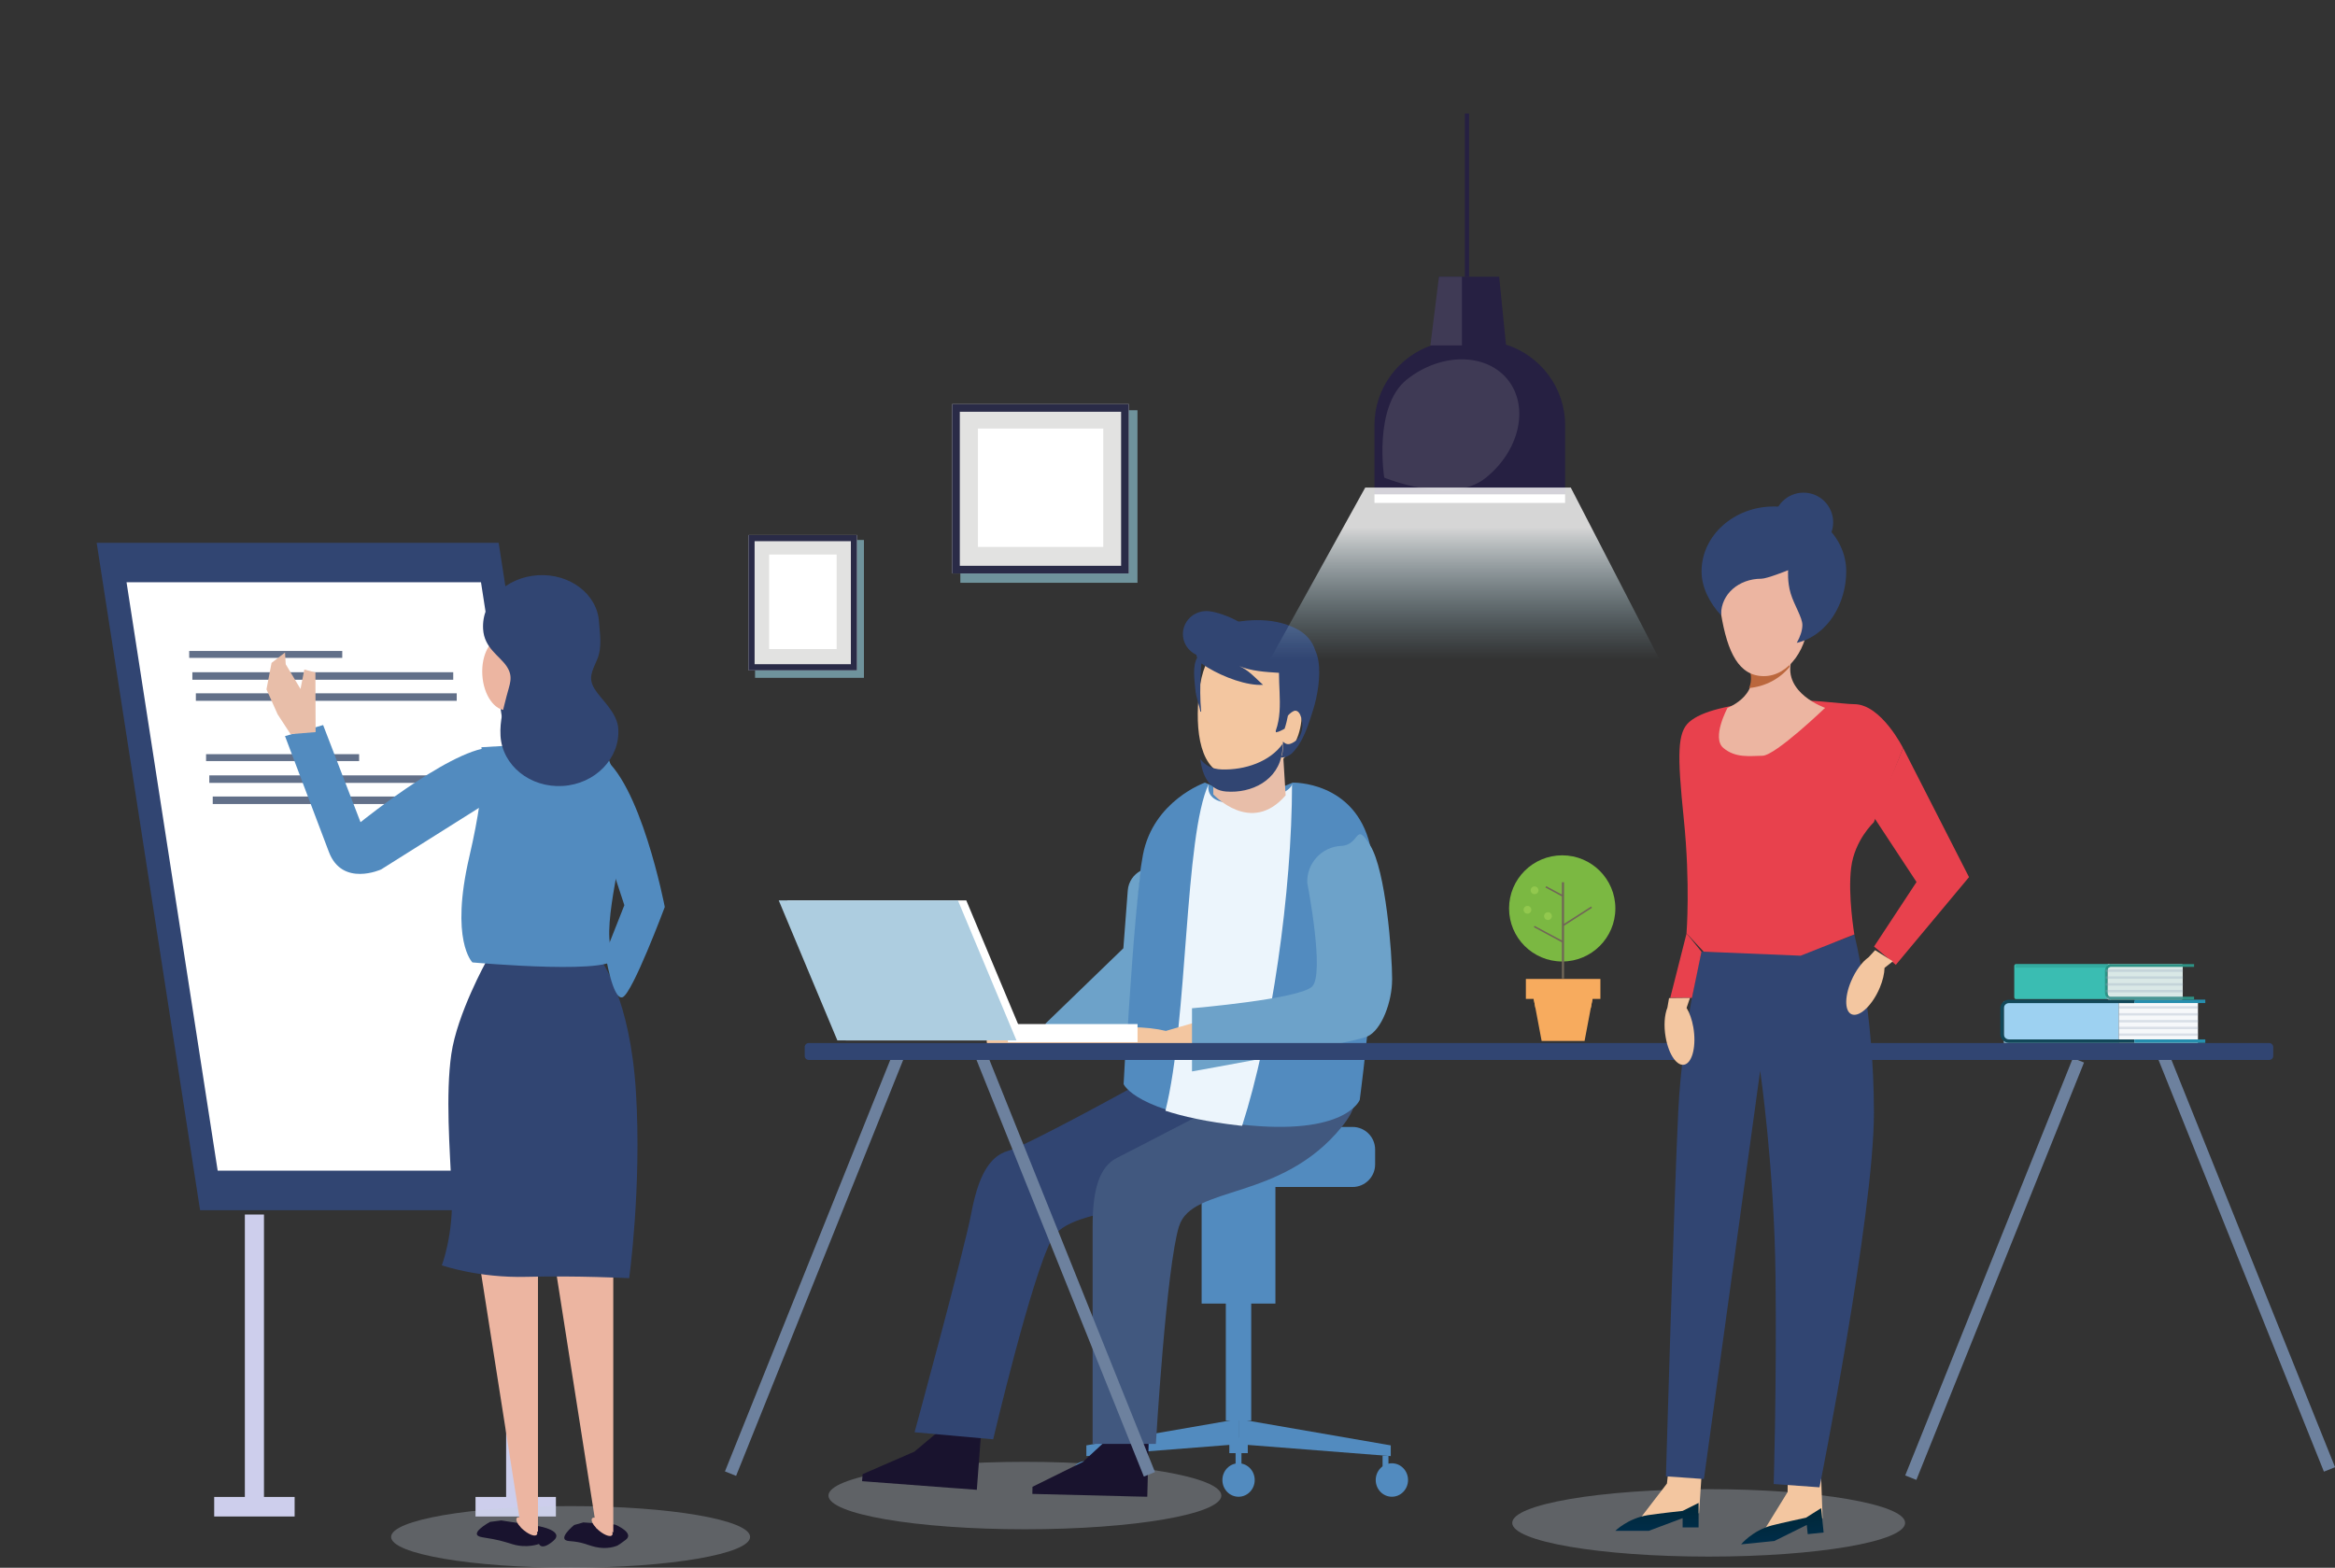 <svg xmlns="http://www.w3.org/2000/svg" width="484" height="325" viewBox="0 0 484 325" fill="none"><rect x="0" y="0" width="484" height="325" fill="#333333" stroke="none"/><g clip-path="url(#clip0_3181_4673)"><path opacity="0.3" d="M354.175 322.693C376.663 322.693 394.894 319.563 394.894 315.702C394.894 311.842 376.663 308.712 354.175 308.712C331.686 308.712 313.455 311.842 313.455 315.702C313.455 319.563 331.686 322.693 354.175 322.693Z" fill="#C7D0DD"></path><path opacity="0.3" d="M212.442 317.027C234.931 317.027 253.162 313.897 253.162 310.036C253.162 306.176 234.931 303.046 212.442 303.046C189.953 303.046 171.723 306.176 171.723 310.036C171.723 313.897 189.953 317.027 212.442 317.027Z" fill="#C7D0DD"></path><path d="M280.349 233.62H238.659C236.07 233.62 233.971 235.717 233.971 238.303V241.389C233.971 243.975 236.07 246.072 238.659 246.072H280.349C282.938 246.072 285.037 243.975 285.037 241.389V238.303C285.037 235.717 282.938 233.62 280.349 233.62Z" fill="#528BBF"></path><path d="M288.276 301.859L256.729 299.387V294.172L288.276 299.633V301.859Z" fill="#528BBF"></path><path d="M225.182 301.859L256.729 299.387V294.172L225.182 299.633V301.859Z" fill="#528BBF"></path><path d="M288.509 310.282C290.359 310.282 291.858 308.73 291.858 306.815C291.858 304.899 290.359 303.347 288.509 303.347C286.66 303.347 285.16 304.899 285.16 306.815C285.16 308.73 286.66 310.282 288.509 310.282Z" fill="#528BBF"></path><path d="M225.181 309.791C227.03 309.791 228.53 308.239 228.53 306.323C228.53 304.408 227.03 302.855 225.181 302.855C223.331 302.855 221.832 304.408 221.832 306.323C221.832 308.239 223.331 309.791 225.181 309.791Z" fill="#528BBF"></path><path d="M287.799 301.763H286.582V304.084H287.799V301.763Z" fill="#528BBF"></path><path d="M227.054 301.271H225.838V303.593H227.054V301.271Z" fill="#528BBF"></path><path d="M256.728 310.283C258.577 310.283 260.077 308.731 260.077 306.816C260.077 304.9 258.577 303.348 256.728 303.348C254.878 303.348 253.379 304.9 253.379 306.816C253.379 308.731 254.878 310.283 256.728 310.283Z" fill="#528BBF"></path><path d="M257.33 300.794H256.113V304.508H257.33V300.794Z" fill="#528BBF"></path><path d="M258.642 298.022H254.814V301.245H258.642V298.022Z" fill="#528BBF"></path><path d="M264.37 241.935H249.074V270.238H264.37V241.935Z" fill="#528BBF"></path><path d="M259.352 264.517H254.09V294.513H259.352V264.517Z" fill="#528BBF"></path><path d="M178.693 307.059L196.791 308.425L199.306 308.602L202.477 308.848L203.325 297.516L194.317 296.929L189.519 300.943L178.803 305.598L178.693 307.059Z" fill="#19132E"></path><path d="M195.447 292.884L195.146 296.9L203.175 297.501L203.476 293.484L195.447 292.884Z" fill="#F3C6A0"></path><path d="M213.986 309.695L232.111 310.146L234.64 310.214L237.811 310.282L238.098 298.923L229.077 298.8L224.484 303.046L214.014 308.22L213.986 309.695Z" fill="#19132E"></path><path d="M230.009 294.725L229.908 298.751L237.957 298.952L238.057 294.925L230.009 294.725Z" fill="#F3C6A0"></path><path d="M217.964 256.993C222.174 249.075 243.758 252.679 258.985 239.736C274.212 226.806 235.324 225.086 235.324 225.086C235.324 225.086 212.962 237.442 208.929 238.589C204.897 239.736 202.696 244.214 201.316 251.573C199.935 258.932 189.574 296.915 189.574 296.915L205.867 298.376C205.867 298.376 213.754 264.899 217.964 256.98V256.993Z" fill="#314572"></path><path d="M244.414 254.167C247.093 245.621 265.546 249.129 278.121 233.606C290.697 218.096 253.777 228.513 253.777 228.513C253.777 228.513 235.311 238.139 231.565 240.009C227.82 241.88 226.48 246.686 226.48 254.167V299.332H239.589C239.589 299.332 241.735 262.714 244.4 254.167H244.414Z" fill="#41587F"></path><path d="M281.866 227.981C281.866 227.981 279.037 235.586 257.166 233.115C235.31 230.644 232.904 224.745 232.904 224.745C232.904 224.745 234.763 188.428 236.909 177.205C239.055 165.982 249.758 162.241 249.758 162.241L258.971 166.037L267.951 162.241C267.951 162.241 280.8 161.886 283.998 175.239C287.197 188.592 281.852 227.981 281.852 227.981H281.866Z" fill="#528BBF"></path><path d="M257.043 233.346C257.194 233.36 257.33 233.374 257.467 233.387C263.536 214.519 267.814 184.796 267.814 162.459C267.814 162.459 268.047 164.944 258.492 166.255C248.938 167.565 250.564 162.459 250.564 162.459C245.452 173.354 246.259 211.569 241.57 230.261C245.138 231.435 250.1 232.568 257.03 233.346H257.043Z" fill="#ECF5FC"></path><path d="M233.766 184.577L232.851 196.579L216.735 212.17C216.53 214.956 221.259 218.137 224.048 218.355L233.507 217.099C234.053 207.842 235.161 190.585 236.459 180.495C234.969 181.287 233.903 182.789 233.766 184.591V184.577Z" fill="#6DA2C9"></path><path d="M259.982 213.973L257.508 209.126L241.666 213.713C239.711 213.236 237.21 212.949 234.49 212.949C228.243 212.949 223.172 214.464 223.172 216.335C223.172 218.205 228.243 219.721 234.49 219.721C238.549 219.721 242.117 219.079 244.113 218.11L259.968 213.959L259.982 213.973Z" fill="#F3C6A0"></path><path d="M288.565 203.132C288.565 197.521 287.225 180.413 284.013 175.252C280.801 170.078 282.031 175.184 277.985 175.362C273.939 175.553 270.796 179.007 270.973 183.048C270.973 183.048 274.664 201.917 271.971 204.525C269.278 207.132 247.08 209.017 247.08 209.017V222.11C247.08 222.11 280.35 216.198 283.385 214.887C286.419 213.563 288.565 207.556 288.551 203.146L288.565 203.132Z" fill="#6DA2C9"></path><path d="M224.771 217.946C224.238 216.062 223.021 214.341 221.313 212.908C219.686 212.635 217.813 212.484 215.831 212.484C209.585 212.484 204.514 214 204.514 215.87C204.514 217.741 209.585 219.256 215.831 219.256C219.467 219.256 222.693 218.738 224.771 217.946Z" fill="#F3C6A0"></path><path d="M251.494 154.677V164.671C251.494 164.671 259.313 173.231 266.489 164.876L265.86 154.677H251.494Z" fill="#E8BEA9"></path><path d="M259.135 161.504C258.944 161.531 258.752 161.545 258.561 161.572C256.155 161.749 253.941 161.067 252.137 159.606C251.973 159.469 251.973 159.251 252.137 159.101C252.301 158.95 252.56 158.937 252.724 159.073C254.365 160.398 256.374 161.012 258.534 160.862C260.803 160.684 262.73 159.633 264.288 157.708C264.425 157.544 264.685 157.49 264.862 157.599C265.054 157.708 265.081 157.926 264.958 158.104C263.4 160.029 261.404 161.203 259.149 161.517L259.135 161.504Z" fill="#BA745D"></path><path d="M248.57 143.304C247.626 151.455 248.693 160.275 255.103 160.848C261.774 161.449 268.799 157.653 269.743 149.502C270.686 141.351 266.298 133.651 259.956 132.313C253.613 130.961 249.513 135.167 248.57 143.317V143.304Z" fill="#F3C6A0"></path><path d="M248.145 136.355C247.817 135.508 247.926 134.511 248.623 133.405C248.76 133.187 248.924 132.955 249.129 132.723C249.935 131.699 251.111 130.729 252.177 129.897C252.218 129.897 252.259 129.897 252.286 129.897C257.549 128.258 263.645 127.862 268.416 130.197C270.753 131.303 272.052 132.955 272.639 134.866C273.87 137.433 273.514 141.584 272.831 144.697C272.653 145.543 272.448 146.321 272.243 146.963C271.313 149.953 270.124 154.008 267.678 156.274C267.172 156.684 266.338 157.107 265.586 157.012C265.545 157.012 265.504 156.998 265.477 156.984C265.559 156.848 265.655 156.711 265.737 156.561C265.983 155.66 265.928 154.636 265.928 153.735C266.297 154.076 266.598 154.24 266.939 154.267C267.267 154.295 267.65 154.158 268.142 153.872C269.441 153.162 269.906 151.824 269.96 150.417C269.96 150.062 269.892 149.421 269.742 148.82C269.742 148.82 269.742 148.806 269.728 148.793C269.605 148.369 269.441 147.96 269.195 147.687C269.003 147.468 268.771 147.332 268.484 147.332C268.074 147.332 267.39 147.85 267.035 148.274C267.008 148.315 266.98 148.356 266.953 148.383C266.871 148.806 266.789 149.229 266.68 149.653C266.57 150.131 266.42 150.608 266.27 151.073C265.696 151.359 265.108 151.742 264.465 151.81L264.438 151.496C265.368 148.915 265.34 146.185 265.231 143.441C265.203 142.772 265.176 142.102 265.149 141.433C265.121 140.819 265.108 140.191 265.108 139.577V139.481C262.251 139.304 259.326 139.112 256.879 138.088C257.836 138.512 258.642 139.085 259.381 139.727C259.627 139.945 259.873 140.164 260.105 140.382C260.679 140.915 261.226 141.461 261.8 141.966C258.533 142.198 253.667 140.396 250.359 138.403C249.881 138.116 249.443 137.815 249.033 137.529L249.02 137.556C248.951 138.266 248.91 138.976 248.883 139.7C248.746 142.266 248.733 144.942 248.979 147.536C248.938 147.536 248.883 147.536 248.828 147.536C248.692 146.854 248.5 146.185 248.309 145.516C248.063 144.615 247.817 143.7 247.748 142.744C247.598 140.874 247.147 138.075 248.158 136.341L248.145 136.355Z" fill="#314572"></path><path d="M259.956 132.3C259.956 134.935 252.78 136.205 250.087 136.205C247.394 136.205 245.193 134.075 245.193 131.44C245.193 128.805 247.38 126.675 250.087 126.675C252.793 126.675 259.956 129.665 259.956 132.3Z" fill="#314572"></path><path d="M253.243 159.51C251.179 159.442 249.744 158.623 248.801 157.339C249.225 160.944 250.742 163.811 254.104 164.084C259.421 164.521 265.026 161.777 265.777 155.879C265.846 155.305 265.887 154.745 265.873 154.186C263.29 157.858 258.109 159.674 253.229 159.51H253.243Z" fill="#314572"></path><path d="M235.789 212.293H208.916V216.048H235.789V212.293Z" fill="white"></path><path d="M212.442 215.679H175.304L163.152 186.652H200.291L212.442 215.679Z" fill="white"></path><path d="M210.692 215.679H173.568L161.416 186.652H198.554L210.692 215.679Z" fill="#ADCDE0"></path><path d="M185.02 218.511L150.27 305.031L152.578 305.956L187.329 219.436L185.02 218.511Z" fill="#6D819E"></path><path d="M429.667 219.345L394.916 305.865L397.225 306.79L431.976 220.27L429.667 219.345Z" fill="#6D819E"></path><path d="M449.262 217.635L446.953 218.561L481.704 305.081L484.013 304.156L449.262 217.635Z" fill="#6D819E"></path><path d="M204.658 218.648L202.35 219.573L237.1 306.094L239.409 305.169L204.658 218.648Z" fill="#6D819E"></path><path d="M470.36 216.226H167.637C167.176 216.226 166.803 216.598 166.803 217.058V218.902C166.803 219.362 167.176 219.734 167.637 219.734H470.36C470.821 219.734 471.194 219.362 471.194 218.902V217.058C471.194 216.598 470.821 216.226 470.36 216.226Z" fill="#314572"></path><path d="M352.179 313.696L339.535 315.348L345.522 307.552L346.875 295.482H353.423L352.726 305.422L352.179 313.696Z" fill="#F3C6A0"></path><path d="M348.776 313.217C348.776 313.217 343.623 313.777 341.545 314.105C337.431 314.76 334.82 317.354 334.82 317.354H341.75L348.776 314.719V316.644H352.084V311.565L348.776 313.217Z" fill="url(#paint0_linear_3181_4673)"></path><path d="M377.794 314.746L365.383 317.682L370.536 309.313L370.659 297.175L377.179 296.506L377.493 306.459L377.794 314.746Z" fill="#F3C6A0"></path><path d="M374.351 314.624C374.351 314.624 369.293 315.703 367.256 316.235C363.224 317.3 360.9 320.154 360.9 320.154L367.789 319.457L374.515 316.126L374.706 318.038L378 317.696L377.481 312.645L374.351 314.624Z" fill="url(#paint1_linear_3181_4673)"></path><path d="M377.165 308.329L367.651 307.647C367.651 307.647 368.28 287.44 368.034 264.748C367.788 242.057 364.849 221.973 364.849 221.973L353.19 306.609L345.316 306.049C345.316 306.049 347.025 247.395 347.872 230.329C348.72 213.262 352.684 197.288 352.684 197.288C352.684 197.288 363.66 197.561 371.356 197.015C379.051 196.469 384.355 193.697 384.355 193.697C384.355 193.697 388.428 209.439 388.428 230.67C388.428 251.901 377.151 308.329 377.151 308.329H377.165Z" fill="#314572"></path><path d="M384.369 193.711L373.242 198.121L353.135 197.288L349.581 193.479C349.581 193.479 350.402 183.307 349.021 169.818C347.64 156.329 347.668 151.837 350.169 149.652C352.671 147.468 358.22 146.048 367.296 145.27C374.049 144.696 381.977 145.98 384.355 145.98C389.918 145.98 394.47 155.073 394.47 155.073L388.401 170.473C388.401 170.473 384.437 174.119 383.712 179.839C382.988 185.56 384.369 193.711 384.369 193.711Z" fill="#E8414D"></path><path d="M394.483 155.073L388.455 169.464L397.258 182.844L388.455 196.224L392.966 200.019L408.138 181.833L394.483 155.073Z" fill="#E8414D"></path><path d="M350.702 206.873H346.205L349.595 193.493L352.684 197.302L350.702 206.873Z" fill="#E8414D"></path><path d="M378.3 146.745C378.3 146.745 368.021 156.63 365.328 156.671C362.636 156.712 359.765 157.176 357.236 155.073C354.708 152.971 358.084 146.745 358.084 146.745C358.084 146.745 365.998 143.714 361.966 136.983C357.934 130.252 373.079 130.252 371.315 136.983C369.552 143.714 378.314 146.745 378.314 146.745H378.3Z" fill="#ECB5A1"></path><path d="M370.933 138.253C370.961 137.843 371.029 137.42 371.152 136.969C372.915 130.238 357.757 130.238 361.803 136.969C363.197 139.29 363.17 141.174 362.541 142.635C365.958 142.321 368.965 140.669 370.947 138.239L370.933 138.253Z" fill="#BB673D"></path><path d="M374.937 127.289C374.937 134.402 370.768 140.164 365.615 140.164C360.461 140.164 358.083 135.317 356.743 127.289C355.582 120.271 360.461 114.414 365.615 114.414C370.754 114.414 374.937 120.176 374.937 127.289Z" fill="#ECB5A1"></path><path d="M367.694 104.993C359.411 104.993 352.699 111.028 352.699 118.455C352.699 121.664 354.285 124.913 356.759 127.576C356.759 127.48 356.759 127.384 356.759 127.289C356.759 123.193 360.395 119.971 365.097 119.971C366.272 119.971 370.646 118.209 370.646 118.209C370.646 118.209 370.455 120.626 371.166 123.002C371.918 125.5 373.599 127.999 373.599 129.569C373.599 130.688 373.161 131.985 372.437 133.269C378.943 131.712 382.689 124.981 382.689 118.455C382.689 111.014 375.977 104.993 367.694 104.993Z" fill="#314572"></path><path d="M373.831 114.414C377.228 114.414 379.982 111.663 379.982 108.27C379.982 104.877 377.228 102.126 373.831 102.126C370.434 102.126 367.68 104.877 367.68 108.27C367.68 111.663 370.434 114.414 373.831 114.414Z" fill="#314572"></path><path d="M392.351 199.282L388.674 196.975L387.321 198.449C386.009 199.364 384.628 201.193 383.685 203.433C382.236 206.873 382.386 209.972 384.04 210.341C385.681 210.71 388.196 208.211 389.645 204.757C390.273 203.255 390.601 201.821 390.629 200.647L392.351 199.282Z" fill="#F3C6A0"></path><path d="M350.305 206.873L345.959 206.914L345.617 208.894C345.016 210.368 344.838 212.662 345.262 215.038C345.904 218.724 347.708 221.236 349.294 220.663C350.88 220.076 351.631 216.621 350.989 212.935C350.702 211.324 350.21 209.945 349.595 208.948L350.305 206.859V206.873Z" fill="#F3C6A0"></path><path opacity="0.7" d="M179.077 111.942H156.51V140.518H179.077V111.942Z" fill="#89BCC9"></path><path d="M177.628 110.918H155.143V138.962H177.628V110.918Z" fill="#E2E2E1"></path><path d="M176.37 112.188V137.692H156.414V112.188H176.37ZM177.628 110.918H155.143V138.962H177.628V110.918Z" fill="#2A2B47"></path><path d="M173.419 114.959H159.422V134.551H173.419V114.959Z" fill="white"></path><path opacity="0.7" d="M235.775 85.045H199.061V120.816H235.775V85.045Z" fill="#89BCC9"></path><path d="M233.97 83.775H197.365V118.878H233.97V83.775Z" fill="#E2E2E1"></path><path d="M232.385 85.359V117.294H198.951V85.359H232.385ZM233.97 83.775H197.365V118.878H233.97V83.775Z" fill="#2A2B47"></path><path d="M228.68 88.841H202.709V113.376H228.68V88.841Z" fill="white"></path><path d="M324.417 102.481V88.132C324.417 80.336 319.25 73.687 312.156 71.434L310.748 57.371H298.269L296.847 71.543C289.917 73.891 284.9 80.445 284.9 88.132V102.481H324.417Z" fill="#262042"></path><path d="M312.58 78.779C317.049 84.445 314.931 93.551 307.85 99.149C300.77 104.747 286.923 99.013 286.923 99.013C286.923 99.013 284.572 84.24 291.653 78.642C298.733 73.058 308.11 73.112 312.58 78.779Z" fill="#3F3A55"></path><path d="M303.026 71.611H296.492L298.269 57.371H303.026V71.611Z" fill="#3F3A55"></path><path d="M324.417 102.48H284.9V104.255H324.417V102.48Z" fill="white"></path><path d="M304.502 23.538H303.627V57.371H304.502V23.538Z" fill="#262042"></path><path d="M328.451 215.801H319.552L317.201 203.322H330.802L328.451 215.801Z" fill="#F7AB5E"></path><g style="mix-blend-mode:multiply"><path d="M317.734 206.176L318.267 208.947H329.749L330.269 206.176H317.734Z" fill="#F7AB5E"></path></g><path d="M331.731 202.94H316.285V207.077H331.731V202.94Z" fill="#F7AB5E"></path><path d="M323.816 199.322C329.9 199.322 334.833 194.396 334.833 188.318C334.833 182.24 329.9 177.313 323.816 177.313C317.731 177.313 312.799 182.24 312.799 188.318C312.799 194.396 317.731 199.322 323.816 199.322Z" fill="#7BB842"></path><path d="M329.993 188.195L329.816 187.922L324.198 191.513V182.884H323.747V185.451L320.494 183.703L320.343 183.99L323.747 185.819V194.967L318.088 191.936L317.938 192.209L323.747 195.335V202.845H324.198V191.909L329.993 188.195Z" fill="#716657"></path><path d="M318.088 185.369C318.533 185.369 318.894 185.008 318.894 184.563C318.894 184.118 318.533 183.758 318.088 183.758C317.642 183.758 317.281 184.118 317.281 184.563C317.281 185.008 317.642 185.369 318.088 185.369Z" fill="#92C84E"></path><path d="M320.863 190.72C321.309 190.72 321.67 190.36 321.67 189.915C321.67 189.47 321.309 189.109 320.863 189.109C320.418 189.109 320.057 189.47 320.057 189.915C320.057 190.36 320.418 190.72 320.863 190.72Z" fill="#92C84E"></path><path d="M316.613 189.41C317.059 189.41 317.42 189.049 317.42 188.604C317.42 188.159 317.059 187.799 316.613 187.799C316.168 187.799 315.807 188.159 315.807 188.604C315.807 189.049 316.168 189.41 316.613 189.41Z" fill="#92C84E"></path><path d="M439.194 207.597H415.355V216.185H439.194V207.597Z" fill="#9DD1F1"></path><path d="M455.596 207.597H439.193V216.185H455.596V207.597Z" fill="#F6F8FA"></path><path d="M442.42 215.475H416.421C415.834 215.475 415.342 214.997 415.342 214.396V209.031C415.342 208.444 415.82 207.952 416.421 207.952H442.42V207.242H416.421C415.437 207.242 414.631 208.048 414.631 209.031V214.396C414.631 215.379 415.437 216.185 416.421 216.185H442.42V215.475Z" fill="#124859"></path><path d="M457.114 207.229H442.42V207.938H457.114V207.229Z" fill="#268EAE"></path><path d="M457.114 215.475H442.42V216.185H457.114V215.475Z" fill="#268EAE"></path><path opacity="0.3" d="M439.193 208.839H455.596" stroke="#93A3BA" stroke-width="0.5" stroke-miterlimit="10"></path><path opacity="0.3" d="M439.193 210.272H455.596" stroke="#93A3BA" stroke-width="0.5" stroke-miterlimit="10"></path><path opacity="0.3" d="M439.193 211.706H455.596" stroke="#93A3BA" stroke-width="0.5" stroke-miterlimit="10"></path><path opacity="0.3" d="M439.193 213.099H455.596" stroke="#93A3BA" stroke-width="0.5" stroke-miterlimit="10"></path><path opacity="0.3" d="M439.193 214.491H455.596" stroke="#93A3BA" stroke-width="0.5" stroke-miterlimit="10"></path><path d="M437.226 207.119H417.871C417.68 207.119 417.516 206.941 417.516 206.723V200.251C417.516 200.033 417.68 199.855 417.871 199.855H437.226C437.417 199.855 437.363 199.855 437.363 200.074L436.802 200.961L436.884 206.368L437.568 207.133C437.568 207.351 437.404 207.133 437.212 207.133L437.226 207.119Z" fill="#3ABDB2"></path><path d="M452.208 199.869H437.09C436.961 199.869 436.857 199.973 436.857 200.101V206.982C436.857 207.111 436.961 207.215 437.09 207.215H452.208C452.336 207.215 452.44 207.111 452.44 206.982V200.101C452.44 199.973 452.336 199.869 452.208 199.869Z" fill="#D9E8E6"></path><path d="M454.791 206.627H437.513C437.117 206.627 436.803 206.231 436.803 205.74V201.33C436.803 200.838 437.117 200.443 437.513 200.443H454.791V199.855H437.513C436.857 199.855 436.324 200.511 436.324 201.33V205.74C436.324 206.546 436.857 207.215 437.513 207.215H454.791V206.627Z" fill="#2D9285"></path><g opacity="0.4"><path d="M437.295 200.593L437.636 200.06C437.636 199.842 437.691 199.842 437.5 199.842H418.144C417.953 199.842 417.789 200.019 417.789 200.238V200.593H437.308H437.295Z" fill="#289285"></path></g><path opacity="0.3" d="M436.461 201.221H452.495" stroke="#93A3BA" stroke-width="0.5" stroke-miterlimit="10"></path><path opacity="0.3" d="M436.461 202.654H452.495" stroke="#93A3BA" stroke-width="0.5" stroke-miterlimit="10"></path><path opacity="0.3" d="M436.461 204.074H452.495" stroke="#93A3BA" stroke-width="0.5" stroke-miterlimit="10"></path><path opacity="0.3" d="M436.461 205.467H452.495" stroke="#93A3BA" stroke-width="0.5" stroke-miterlimit="10"></path><path opacity="0.3" d="M436.461 206.859H452.495" stroke="#93A3BA" stroke-width="0.5" stroke-miterlimit="10"></path><path d="M41.472 250.877H124.783L103.364 112.529H20.039L41.472 250.877Z" fill="#314572"></path><path d="M45.121 242.685H118.591L99.701 120.708H26.23L45.121 242.685Z" fill="white"></path><path d="M104.909 310.323V251.778H108.873V310.323H115.229V314.378H98.566V310.323H104.909Z" fill="#CDCEEC"></path><path d="M50.752 310.323V251.778H54.717V310.323H61.072V314.378H44.397V310.323H50.752Z" fill="#CDCEEC"></path><path d="M70.942 134.948H39.217V136.382H70.942V134.948Z" fill="#627089"></path><path d="M93.947 139.357H39.873V140.914H93.947V139.357Z" fill="#627089"></path><path d="M94.672 143.727H40.598V145.283H94.672V143.727Z" fill="#627089"></path><path d="M74.44 156.343H42.715V157.776H74.44V156.343Z" fill="#627089"></path><path d="M97.459 160.739H43.385V162.296H97.459V160.739Z" fill="#627089"></path><path d="M98.17 165.122H44.096V166.679H98.17V165.122Z" fill="#627089"></path><path d="M66.979 150.308L74.729 170.446C74.729 170.446 96.148 153.161 103.078 155.154L102.846 165.231L79.007 180.235C79.007 180.235 70.956 183.922 68.182 176.631C65.421 169.34 59.078 152.601 59.078 152.601L66.979 150.308Z" fill="#528BBF"></path><path d="M65.379 139.412L63.082 138.798L62.289 142.826L59.228 137.706L59.077 135.275L56.289 137.419L55.236 142.908L57.546 148.082L60.225 152.192L65.42 151.768L65.379 139.412Z" fill="#E8BEA9"></path><path opacity="0.3" d="M118.277 325C138.826 325 155.483 322.139 155.483 318.61C155.483 315.081 138.826 312.221 118.277 312.221C97.728 312.221 81.07 315.081 81.07 318.61C81.07 322.139 97.728 325 118.277 325Z" fill="#C7D0DD"></path><path d="M106.289 320.14C109.256 321.027 111.73 320.071 111.73 320.071C111.73 320.071 112.194 321.546 114.668 319.457C117.142 317.368 111.812 316.412 111.812 316.412L103.911 315.197L101.574 315.498C101.574 315.498 96.639 318.16 100.029 318.692C103.419 319.225 103.993 319.443 106.289 320.14Z" fill="#19132E"></path><path d="M111.525 261.649H99.359L107.656 314.514C107.397 314.501 107.192 314.555 107.096 314.719C106.864 315.102 107.246 315.907 107.998 316.685V316.767L108.094 316.781C108.258 316.958 108.449 317.122 108.654 317.286C109.816 318.228 111.005 318.597 111.292 318.119C111.388 317.969 111.388 317.75 111.292 317.505L111.511 317.559V261.649H111.525Z" fill="#ECB5A1"></path><path d="M123.375 320.685C125.89 321.286 127.735 320.494 127.735 320.494C127.735 320.494 127.79 320.658 129.703 319.211C131.617 317.764 127.503 316.057 127.503 316.057L120.914 315.606L119.014 316.139C119.014 316.139 115.16 319.265 118.003 319.47C120.846 319.675 121.434 320.221 123.375 320.685Z" fill="#19132E"></path><path d="M127.134 261.745H114.969L123.266 314.61C123.006 314.597 122.801 314.651 122.705 314.815C122.473 315.197 122.856 316.003 123.607 316.781V316.863L123.703 316.877C123.867 317.054 124.059 317.218 124.264 317.382C125.425 318.324 126.615 318.692 126.902 318.215C126.997 318.064 126.997 317.846 126.902 317.6L127.12 317.655V261.745H127.134Z" fill="#ECB5A1"></path><path d="M130.429 264.967C130.429 264.967 119.357 264.42 109.242 264.693C99.127 264.967 91.582 262.304 91.582 262.304C91.582 262.304 94.07 255.901 93.646 246.999C93.222 238.111 92.347 226.902 93.55 218.532C94.753 210.163 100.85 199.199 100.85 199.199H124.62C124.62 199.199 130.62 206.818 131.823 226.424C133.026 246.03 130.415 264.953 130.415 264.953L130.429 264.967Z" fill="#314572"></path><path d="M127.231 198.026C130.156 202.422 97.925 199.514 97.925 199.514C97.925 199.514 93.236 194.995 97.282 177.601C101.342 160.207 99.77 154.909 99.77 154.909L124.538 153.421C124.538 153.421 129.459 164.07 129.295 170.883C129.131 177.696 124.292 193.629 127.217 198.026H127.231Z" fill="#528BBF"></path><path d="M137.796 188.018C137.796 188.018 132.725 161.558 124.278 156.52C115.817 151.482 123.826 170.665 123.826 170.665L129.417 187.649L125.453 197.684C125.453 197.684 126.998 207.446 129.034 206.736C131.071 206.026 137.796 188.018 137.796 188.018Z" fill="#528BBF"></path><path d="M105.143 147.244C107.743 147.088 109.645 143.562 109.392 139.37C109.139 135.177 106.826 131.906 104.227 132.062C101.627 132.219 99.725 135.744 99.978 139.937C100.231 144.129 102.543 147.401 105.143 147.244Z" fill="#ECB5A1"></path><path d="M123.253 142.826C121.886 140.614 122.665 139.276 123.772 136.736C124.893 134.183 124.291 130.947 124.168 128.968C123.827 123.206 118.154 118.851 111.525 119.247C104.895 119.643 99.783 124.64 100.139 130.415C100.371 134.361 103.515 135.89 105.018 138.129C106.508 140.368 105.606 141.87 105.018 144.259C104.431 146.662 103.556 149.325 103.747 152.56C104.116 158.691 109.884 163.333 116.623 162.937C123.362 162.541 128.529 157.23 128.16 151.1C127.955 147.673 124.606 145.038 123.253 142.826Z" fill="#314572"></path><path d="M343.976 136.683H263.275L282.986 101.075H325.592L343.976 136.683Z" fill="url(#paint2_linear_3181_4673)"></path></g><defs><linearGradient id="paint0_linear_3181_4673" x1="343.459" y1="317.354" x2="343.459" y2="311.565" gradientUnits="userSpaceOnUse"><stop stop-color="#002D49"></stop><stop offset="1" stop-color="#002737"></stop></linearGradient><linearGradient id="paint1_linear_3181_4673" x1="369.471" y1="319.543" x2="368.882" y2="313.771" gradientUnits="userSpaceOnUse"><stop stop-color="#002D49"></stop><stop offset="1" stop-color="#002737"></stop></linearGradient><linearGradient id="paint2_linear_3181_4673" x1="303.626" y1="136.683" x2="303.626" y2="101.075" gradientUnits="userSpaceOnUse"><stop stop-color="#9ACBDD" stop-opacity="0"></stop><stop offset="0.77" stop-color="white" stop-opacity="0.8"></stop></linearGradient><clipPath id="clip0_3181_4673"><rect width="484" height="325" fill="white"></rect></clipPath></defs></svg>